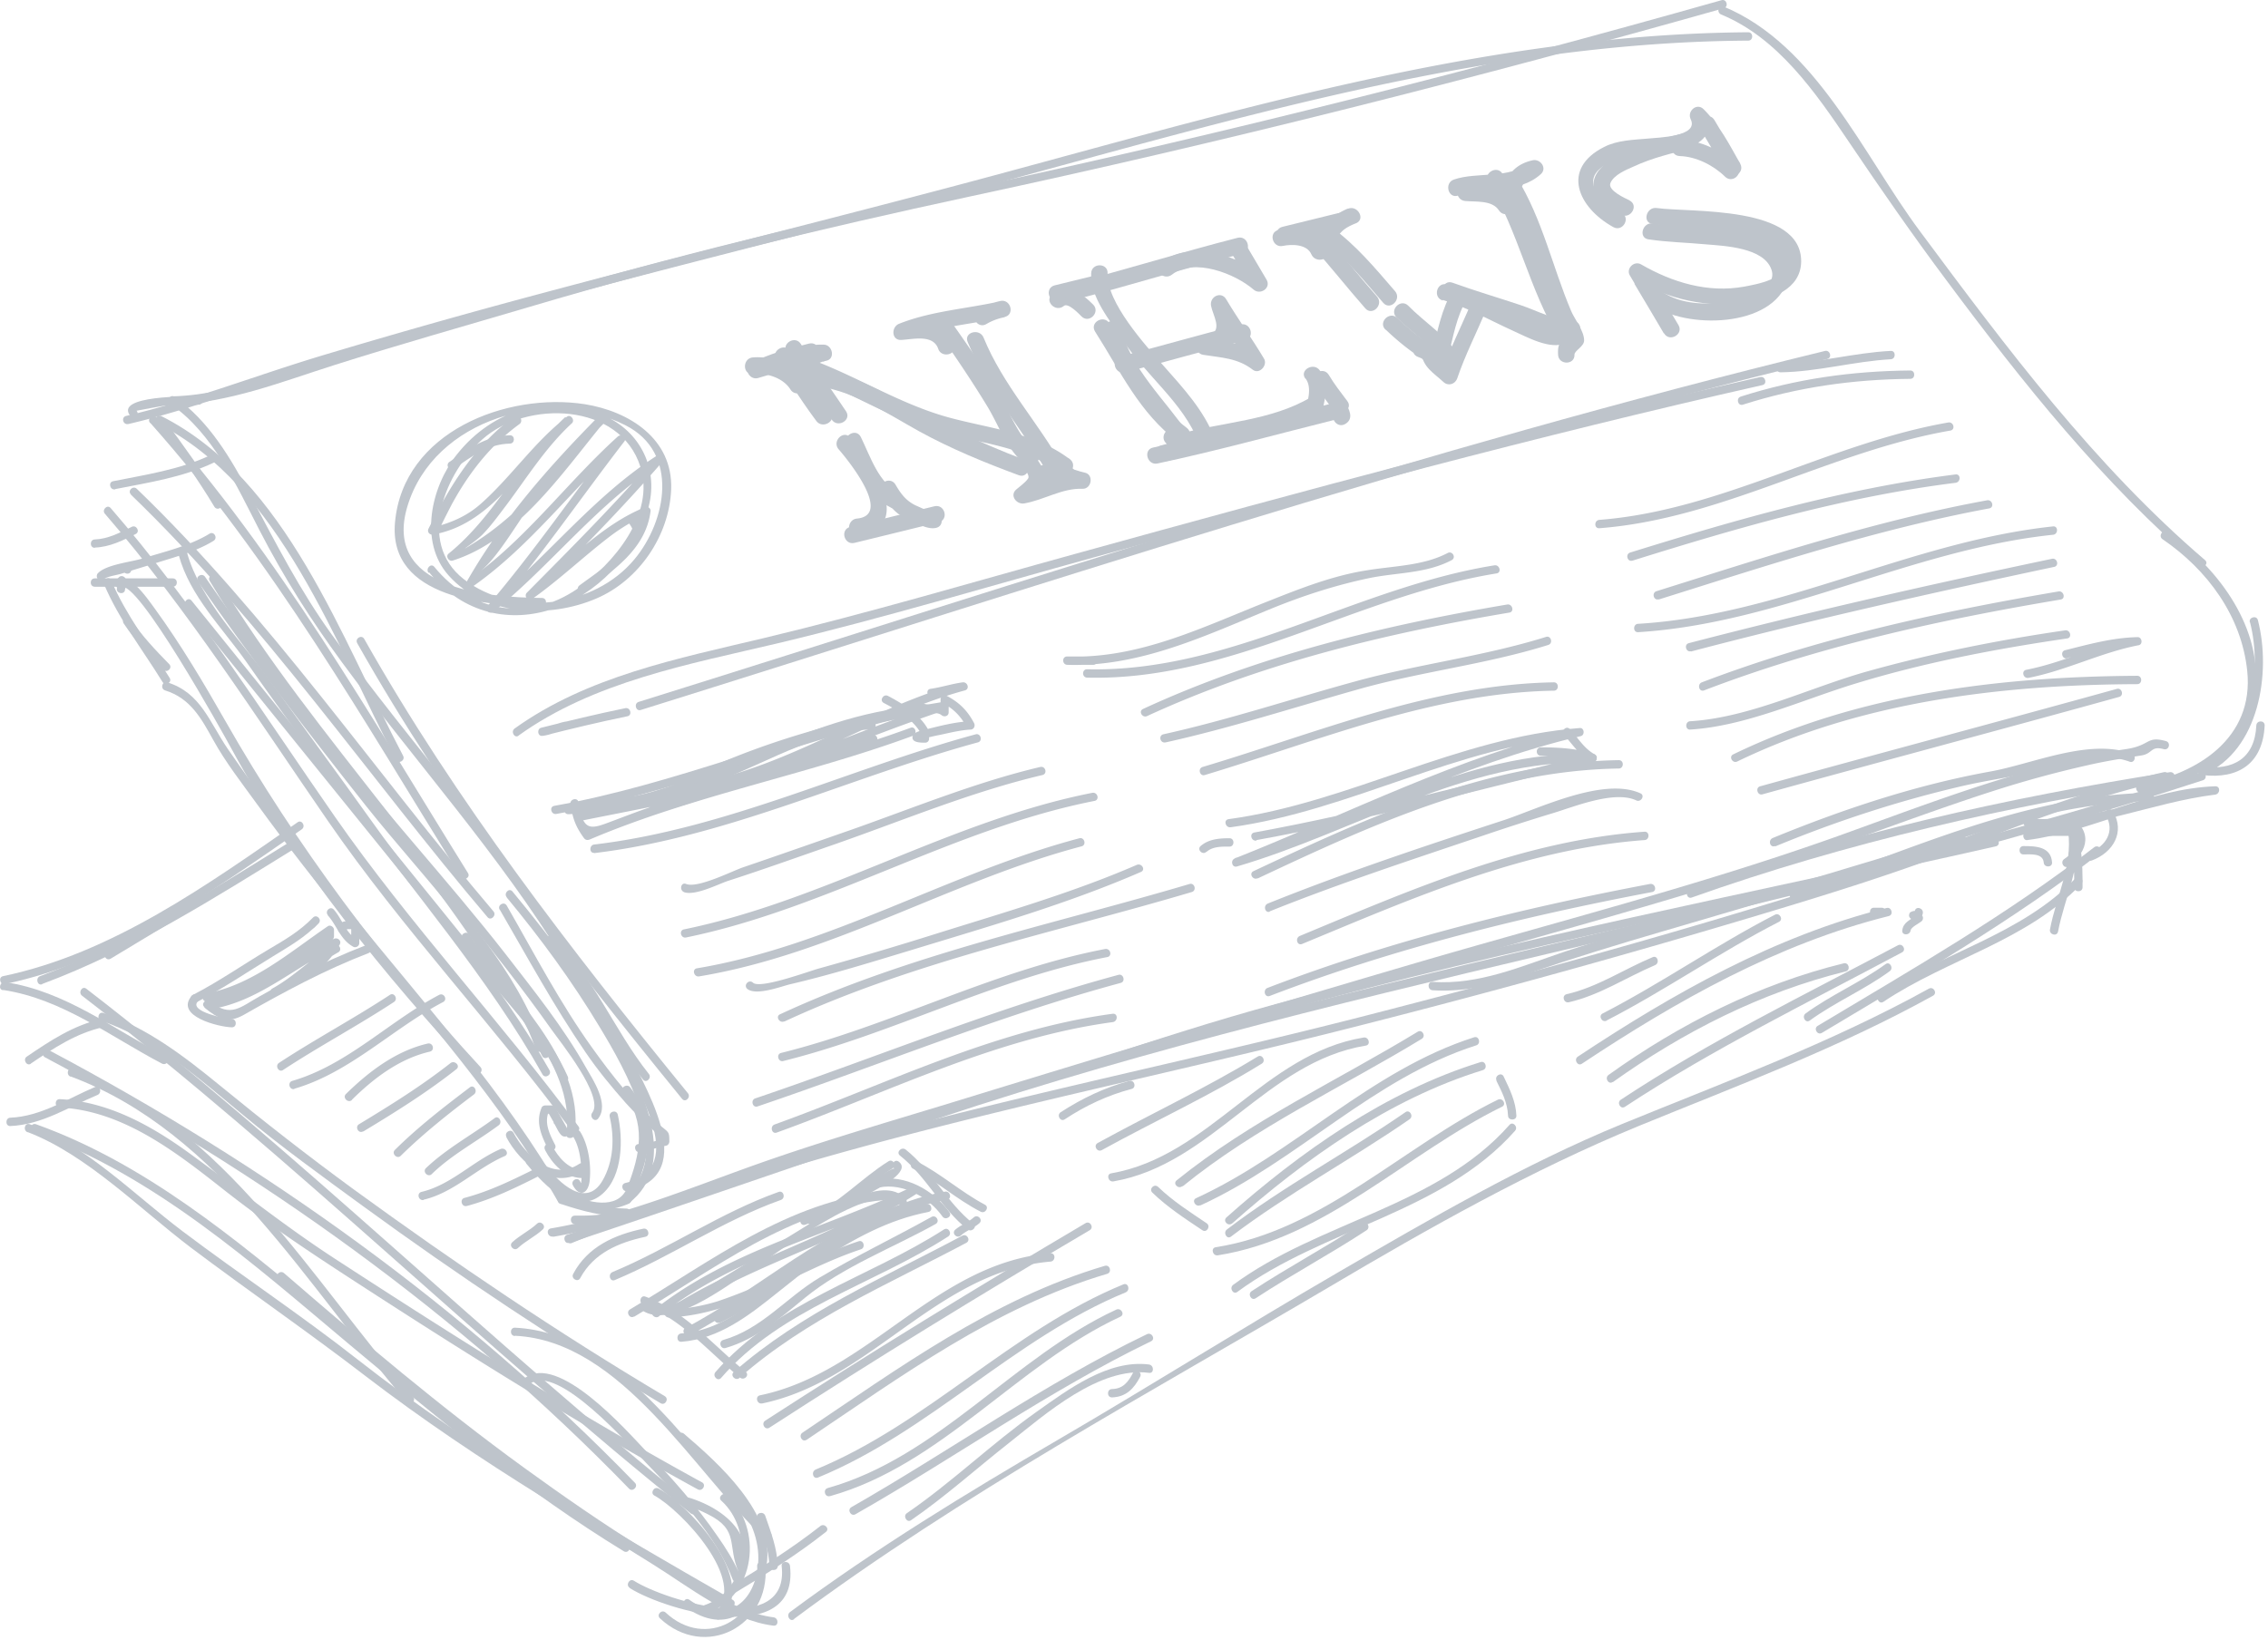 <svg xmlns="http://www.w3.org/2000/svg" width="260" height="188" fill="none">
  <path fill="#bec4cb" d="M96.148 51.52c1.194 1.378 6.152 7.547 2.09 7.936-1.195.12-1.224 2.006 0 1.886 6.87-.658 1.643-8.444-.746-11.169-.807-.928-2.151.42-1.345 1.348M88.979 41.28c1.434 2.395 2.927 4.731 4.6 6.977.717.988 2.36 0 1.643-.958a86 86 0 0 1-4.6-7.007c-.627-1.048-2.27-.09-1.643.958z"/>
  <path fill="#bec4cb" d="M97.97 62.24c3.225-.778 6.451-1.586 9.647-2.365 1.195-.3.687-2.126-.508-1.827-3.225.78-6.451 1.588-9.647 2.366-1.195.3-.687 2.126.507 1.827M97.073 51.072c1.255 2.575 2.36 5.809 5.108 7.156 1.105.54 2.061-1.108.956-1.647-2.42-1.168-3.346-4.222-4.45-6.468-.538-1.108-2.181-.15-1.644.959zM90.204 40.441c1.583 2.636 3.435 5.12 5.137 7.666.687 1.018 2.33.06 1.643-.958-1.703-2.575-3.555-5.03-5.167-7.696-.628-1.048-2.27-.09-1.643.958z"/>
  <path fill="#bec4cb" d="M101.016 56.462c.568.958 1.165 1.886 2.091 2.545.657.479 1.464.778 2.21 1.108.598.27 1.285.539 1.942.419.956-.18.806-1.318.328-1.827-.806-.898-2.15.45-1.344 1.348-.03-.24-.089-.48-.119-.689.149-.18.298-.39.448-.569.179-.12.507-.06.239-.12a5 5 0 0 1-.628-.21c-.418-.149-.836-.359-1.254-.538-1.075-.54-1.643-1.288-2.27-2.366-.627-1.048-2.27-.09-1.643.958zM90.263 42.358c5.257 1.497 10.066 4.701 15.263 6.528 5.227 1.826 11.559 1.946 16.1 5.36.866.658 1.881-.749 1.135-1.498-.269-.27-.478-.359-.867-.419-1.194-.21-1.702 1.647-.507 1.827v-.09c.388-.51.776-.988 1.135-1.497-3.943-2.965-9.11-3.444-13.74-4.702-6.362-1.736-11.798-5.599-18.07-7.396-1.166-.33-1.673 1.498-.508 1.827z"/>
  <path fill="#bec4cb" d="M107.05 37.357c2.15 3.054 4.241 6.109 6.182 9.313 1.344 2.246 2.151 4.79 4.212 6.498.926.778 2.27-.57 1.344-1.348-2.121-1.797-3.076-4.701-4.48-7.037-1.733-2.874-3.674-5.63-5.616-8.384-.687-.988-2.329-.06-1.642.958M119.833 55.204c.837.09 1.673.09 2.539.18-.298-.24-.597-.48-.926-.69-.119-.568-.059.39 0 .54l1.165-1.168c-.388-.12-.806-.15-1.195-.24-1.194-.329-1.672 1.498-.507 1.827.388.12.806.15 1.194.24a.96.96 0 0 0 1.165-1.168c.15.569.06-.39 0-.54-.089-.448-.507-.658-.926-.688-.836-.09-1.672-.09-2.538-.18-1.225-.12-1.195 1.767 0 1.887z"/>
  <path fill="#bec4cb" d="M119.355 56.132c1.225 0 1.225-1.886 0-1.886-1.224 0-1.224 1.886 0 1.886M110.933 39.214c2.299 5.6 6.332 10.001 9.259 15.211.597 1.078 2.24.12 1.643-.958-2.838-5.06-6.87-9.343-9.08-14.762-.449-1.108-2.3-.63-1.822.509"/>
  <path fill="#bec4cb" d="M109.409 39.453c-.956-2.785-3.584-2.545-6.063-2.395.09.629.179 1.257.239 1.856 3.704-1.467 7.736-1.707 11.589-2.575 1.195-.27.687-2.096-.508-1.827-.926.21-1.732.48-2.539.989-1.045.628-.089 2.275.956 1.647a6.5 6.5 0 0 1 2.091-.779c-.179-.599-.329-1.228-.508-1.827-3.853.869-7.885 1.108-11.589 2.576-.926.359-.896 1.916.239 1.856 1.314-.06 3.644-.689 4.241 1.018.389 1.138 2.241.659 1.822-.509zM86.32 42.867c1.554-.12 3.436.42 4.302 1.797.657 1.018 2.3.06 1.643-.959-1.225-1.916-3.704-2.904-5.944-2.725-1.225.09-1.225 2.007 0 1.887"/>
  <path fill="#bec4cb" d="M92.832 43.496c.329-1.138.538-1.887 1.852-2.126 1.105-.18.777-1.827-.239-1.857-2.837-.09-5.406 1.258-8.094 1.976.239.57.478 1.168.746 1.737 1.942-.988 4.033-1.497 6.153-2.006 1.195-.3.687-2.126-.507-1.827-2.27.57-4.51 1.138-6.602 2.216-.985.51-.298 2.006.747 1.737 2.51-.659 4.929-2.006 7.587-1.886-.09-.63-.18-1.258-.24-1.857-1.97.33-2.657 1.677-3.165 3.444-.329 1.167 1.493 1.676 1.822.509zM117.265 53.557c.209.27.866.988.567 1.347-.358.48-.896.839-1.344 1.228-.776.689.06 1.737.926 1.587 2.27-.39 4.331-1.767 6.691-1.677 1.045.03 1.314-1.647.239-1.856-.717-.15-1.374-.45-2.061-.57-1.195-.239-1.703 1.588-.508 1.827.717.15 1.374.45 2.061.57.089-.63.179-1.258.239-1.857-2.569-.09-4.719 1.317-7.199 1.736.299.54.628 1.049.926 1.588.657-.6 1.583-1.198 1.852-2.067.359-1.048-.209-1.976-.806-2.814-.717-.988-2.36-.03-1.643.958z"/>
  <path fill="#bec4cb" d="M92.981 44.214c4.51.33 8.543 3.114 12.396 5.24 3.644 2.007 7.527 3.594 11.41 5.031 1.135.42 1.643-1.407.508-1.826-4.989-1.887-9.678-4.163-14.337-6.738-3.107-1.737-6.362-3.383-9.947-3.623-1.224-.09-1.224 1.826 0 1.886zM121.416 34.542c1.703-.419 3.435-.838 5.138-1.257 1.195-.3.687-2.126-.508-1.827-1.702.42-3.405.839-5.137 1.258-1.195.3-.687 2.126.507 1.826M125.538 38.016c2.927 4.581 5.078 9.343 9.528 12.666.986.719 1.942-.928.956-1.647-4.151-3.054-6.153-7.755-8.841-11.977-.657-1.018-2.3-.09-1.643.958"/>
  <path fill="#bec4cb" d="M121.954 35.081c.478-.419 1.732.899 2.031 1.198.866.868 2.181-.479 1.344-1.347-1.224-1.258-3.106-2.576-4.719-1.198-.926.808.418 2.126 1.344 1.347M133.663 50.802c.239.27.328 0 0 .12-.18.06-.359.09-.568.15.179.598.329 1.227.508 1.826.299-.06.597-.15.896-.21 1.195-.299.687-2.126-.508-1.826-.298.06-.597.15-.896.21-1.195.299-.687 2.126.508 1.826.777-.18 1.464-.449 1.941-1.138.568-.778-.029-1.736-.567-2.335-.807-.899-2.151.449-1.344 1.347z"/>
  <path fill="#bec4cb" d="M132.707 53.138c6.9-1.468 13.68-3.354 20.52-5.06 1.194-.3.687-2.127-.508-1.828-6.84 1.707-13.62 3.594-20.52 5.061-1.195.24-.687 2.096.508 1.827"/>
  <path fill="#bec4cb" d="M150.688 43.945c.627 1.048 1.374 2.036 2.12 2.994.717.959 2.39 0 1.643-.958-.746-.988-1.493-1.946-2.12-2.994-.628-1.048-2.27-.09-1.643.958"/>
  <path fill="#bec4cb" d="M149.672 43.406c.777 1.018.239 2.755-.149 3.893-.418 1.167 1.404 1.647 1.822.509.567-1.587 1.045-3.893-.06-5.36-.717-.959-2.359 0-1.643.958zM152.48 47.03c.119.179.209.358.328.538q.135.405.09-.09c.149-.18.299-.389.448-.569 0 0-.06.03-.089.06-1.046.629-.09 2.246.955 1.647 1.076-.629.418-1.767-.059-2.575-.628-1.048-2.27-.09-1.643.958z"/>
  <path fill="#bec4cb" d="M135.604 51.61c5.197-1.467 10.932-1.617 15.651-4.431 1.046-.629.09-2.276-.955-1.647-4.57 2.725-10.186 2.845-15.204 4.252-1.165.33-.687 2.156.508 1.827M123.059 34.393c6.482-1.647 12.844-3.684 19.325-5.3 1.195-.3.687-2.126-.507-1.827-6.482 1.647-12.844 3.683-19.326 5.3-1.194.3-.686 2.126.508 1.827"/>
  <path fill="#bec4cb" d="M141.01 28.733c.837 1.408 1.673 2.845 2.509 4.252.508-.389.986-.778 1.494-1.138-3.017-2.605-8.573-4.401-12.007-1.706-.956.748.388 2.096 1.344 1.347 2.509-1.976 7.228-.12 9.349 1.707.776.689 2.061-.18 1.493-1.138-.836-1.407-1.673-2.845-2.509-4.252-.627-1.048-2.27-.09-1.643.958zM128.973 42.687c4.6-1.168 9.14-2.515 13.74-3.653 1.195-.3.687-2.126-.508-1.827-4.6 1.138-9.14 2.486-13.74 3.654-1.194.299-.687 2.126.508 1.826"/>
  <path fill="#bec4cb" d="M139.248 40.172c1.075-.42 2.001-1.078 2.121-2.306.119-1.198-.478-2.246-.687-3.383-.568.239-1.165.479-1.733.748 1.374 2.306 2.957 4.492 4.331 6.797.448-.419.867-.868 1.285-1.287-1.882-1.437-3.883-1.527-6.123-1.887-1.195-.18-1.703 1.647-.508 1.827 2.061.33 3.942.36 5.675 1.707.776.599 1.762-.54 1.284-1.288-1.374-2.306-2.957-4.492-4.331-6.797-.567-.958-1.911-.3-1.732.748.209 1.108 1.344 2.755-.12 3.354-1.105.45-.627 2.306.508 1.827zM126.643 37.926c1.106 5.06 5.317 8.804 8.065 12.966.687 1.018 2.33.06 1.643-.958-2.659-4.013-6.81-7.666-7.886-12.487-.268-1.198-2.09-.689-1.822.509z"/>
  <path fill="#bec4cb" d="M125.09 31.338c-.119 2.785 2.211 5.45 3.614 7.636 2.629 4.073 6.96 7.187 8.722 11.798.538-.3 1.046-.629 1.583-.928-.239-.33-.388-.39-.776-.54-1.106-.478-2.091 1.169-.956 1.648.119.09.269.18.388.24.568.748 1.912-.06 1.583-.929-1.254-3.264-3.644-5.81-5.914-8.384-2.001-2.276-6.511-7.217-6.362-10.54.06-1.228-1.852-1.228-1.882 0M147.522 27.835c2.12-.51 4.211-1.048 6.332-1.557 1.195-.3.687-2.126-.508-1.827-2.12.51-4.211 1.048-6.332 1.557-1.195.3-.687 2.126.508 1.827"/>
  <path fill="#bec4cb" d="M147.074 28.194c1.015-.21 2.748-.21 3.255.958.478 1.108 2.3.63 1.822-.509-.926-2.216-3.405-2.754-5.585-2.275-1.195.27-.687 2.096.508 1.826"/>
  <path fill="#bec4cb" d="M154.511 23.912c-1.105.48-2.18 1.168-2.808 2.246-.657 1.168-.119 2.395.807 3.234.896.809 2.24-.51 1.344-1.348-.598-.538-.657-.868-.09-1.437.448-.479 1.105-.778 1.703-1.018 1.105-.479.149-2.126-.956-1.647zM158.872 37.806a29 29 0 0 0 4.659 3.654c.896.568 1.972-.809 1.135-1.498-.388-.33-.776-.509-1.224-.718-1.105-.51-2.061 1.138-.956 1.647.269.12.597.21.836.419.389-.51.777-.988 1.135-1.498-1.553-.958-2.957-2.095-4.271-3.353-.896-.839-2.24.509-1.344 1.347z"/>
  <path fill="#bec4cb" d="M150.449 28.254c2.091 2.306 4.002 4.761 6.063 7.097.807.928 2.151-.42 1.344-1.348-2.061-2.335-3.972-4.79-6.063-7.096-.836-.899-2.151.449-1.344 1.347M160.096 36.399c1.763 1.797 4.063 3.114 5.466 5.24.687 1.018 2.33.06 1.643-.958-1.523-2.276-3.883-3.713-5.764-5.63-.867-.868-2.211.48-1.345 1.348"/>
  <path fill="#bec4cb" d="M151.584 27.625c2.718 1.947 4.809 4.582 6.989 7.097.807.928 2.151-.42 1.344-1.347-2.3-2.666-4.51-5.33-7.377-7.397-.986-.718-1.942.929-.956 1.647M162.934 40.441c.179 1.647 1.434 2.336 2.539 3.354.537.51 1.344.27 1.583-.42.896-2.634 2.15-5.09 3.226-7.635.478-1.108-1.165-2.096-1.643-.958-1.135 2.695-2.479 5.3-3.405 8.085.538-.15 1.045-.27 1.583-.42-.508-.479-1.912-1.257-2.001-2.006-.12-1.197-2.031-1.227-1.882 0"/>
  <path fill="#bec4cb" d="M165.772 41.789c.657-2.276.955-4.642 2.001-6.797.537-1.108-1.105-2.067-1.643-.959-1.135 2.306-1.493 4.791-2.18 7.247-.329 1.168 1.493 1.677 1.822.509"/>
  <path fill="#bec4cb" d="M165.413 34.393c2.808.868 5.347 2.305 7.975 3.503 1.613.719 4.421 2.306 6.123 1.407.478-.24.568-.868.329-1.287-.12-.24-.269-.39-.418-.57-.807-.927-2.151.42-1.345 1.348.03.06.09.12.12.21.119-.42.239-.868.328-1.288-.448.24-2.419-.718-2.897-.868-1.195-.42-2.359-1.018-3.524-1.587-2.031-.988-4.062-1.976-6.213-2.635-1.165-.36-1.673 1.467-.508 1.827z"/>
  <path fill="#bec4cb" d="M166.011 34.243c2.598.928 5.227 1.737 7.825 2.575 2.001.659 4.271 1.857 6.422 1.857 1.225 0 1.225-1.887 0-1.887-1.912 0-4.122-1.198-5.914-1.796-2.599-.869-5.257-1.647-7.826-2.576-1.165-.419-1.642 1.408-.507 1.827"/>
  <path fill="#bec4cb" d="M170.61 20.888c3.495 5.66 4.69 12.397 8.184 18.026.657 1.048 2.3.09 1.643-.958-3.495-5.63-4.689-12.367-8.184-18.026-.627-1.048-2.27-.09-1.643.958"/>
  <path fill="#bec4cb" d="M173.478 23.164c-1.285-1.977-3.465-1.797-5.526-2.007-1.225-.12-1.195 1.767 0 1.887 1.254.12 3.106-.12 3.883 1.078.657 1.018 2.3.06 1.643-.958"/>
  <path fill="#bec4cb" d="M167.175 22.445c3.047-1.078 6.9-.15 9.469-2.485.746-.69-.06-1.767-.926-1.588-3.375.72-4.092 3.983-2.599 6.768.568 1.078 2.211.12 1.643-.958-.956-1.737-.687-3.504 1.464-3.983-.299-.539-.628-1.048-.926-1.587-2.181 1.976-6.004 1.048-8.632 1.976-1.135.39-.657 2.246.507 1.827z"/>
  <path fill="#bec4cb" d="M172.253 21.307c2.658 4.342 3.853 9.193 5.645 13.894-.03-.12 1.553 3.623 1.524 3.653-.807.39-.837 1.018-.807 1.797.03 1.228 1.942 1.228 1.882 0 0-.45 1.105-.928 1.105-1.617 0-1.108-1.105-2.455-1.493-3.384-2.151-5.09-3.286-10.51-6.213-15.271-.627-1.048-2.27-.09-1.643.958zM189.009 27.446c2.181.329 4.361.359 6.542.569 2.15.18 6.66.359 7.527 2.904.866 2.515-4.182 3.534-5.705 3.743-2.39.33-5.108.09-7.109-1.407-.986-.749-1.912.928-.956 1.647 3.823 2.844 13.979 2.755 15.622-2.785 2.001-6.708-12.247-5.989-15.443-6.498-1.194-.18-1.702 1.647-.507 1.827zM194.894 14.75c.985 1.646 1.971 3.293 2.957 4.97.627 1.048 2.24.12 1.642-.958-1.254-2.216-2.359-4.402-4.181-6.229-.777-.808-1.942.21-1.494 1.138.986 2.007-3.763 2.096-4.898 2.216-1.673.15-3.495.18-5.018.958-4.988 2.516-3.017 6.947 1.045 9.193 1.076.6 2.031-1.048.956-1.647-1.344-.748-3.076-1.706-3.256-3.443-.149-1.617 2.151-2.516 3.346-2.815 1.702-.39 3.524-.36 5.257-.629 2.688-.42 5.824-1.587 4.211-4.82-.508.388-.986.778-1.493 1.137 1.702 1.707 2.718 3.773 3.883 5.87.537-.33 1.105-.63 1.642-.96-.985-1.646-1.971-3.293-2.957-4.97-.627-1.048-2.27-.09-1.642.958z"/>
  <path fill="#bec4cb" d="M186.829 22.984c-.478-.24-2.569-1.138-2.21-2.006.418-.959 1.792-1.498 2.658-1.887 2.121-.988 4.48-1.557 6.75-2.096 1.195-.27.687-2.126-.507-1.827-2.987.72-6.153 1.498-8.812 3.145-1.045.658-2.09 1.647-2.031 2.964.06 1.677 1.882 2.695 3.166 3.354 1.105.539 2.061-1.108.956-1.647zM187.367 32.536c1.135 1.887 2.24 3.773 3.375 5.69.537-.33 1.105-.63 1.643-.959-1.315-2.216-2.629-4.402-3.913-6.617-.418.449-.866.868-1.285 1.287 4.152 2.426 8.483 3.414 13.262 2.755 2.658-.36 5.974-1.527 6.034-4.671.089-6.528-12.665-5.63-16.548-6.169-1.194-.18-1.702 1.647-.507 1.827 4.062.569 8.184.36 12.126 1.617 1.255.39 2.45 1.138 2.927 2.395.897 2.276-3.315 2.935-4.54 3.174-4.151.75-8.214-.479-11.798-2.545-.806-.479-1.792.48-1.284 1.288 1.314 2.216 2.628 4.402 3.913 6.617.627 1.049 2.27.09 1.642-.958-1.135-1.886-2.24-3.773-3.375-5.69-.627-1.047-2.27-.089-1.642.96z"/>
  <path fill="#bec4cb" d="M192.564 17.893c1.882.06 3.853 1.049 5.197 2.366.687.689 1.792 0 1.583-.928-.239-1.138-.806-2.156-1.404-3.144-.627-1.048-2.27-.09-1.643.958.508.868.986 1.707 1.225 2.695.538-.3 1.045-.629 1.583-.928-1.702-1.647-4.152-2.815-6.541-2.905-1.225-.06-1.225 1.856 0 1.886M19.564 46.34c4.839 3.354 7.527 9.283 10.155 14.403 2.778 5.39 5.914 10.331 9.499 15.212 8.452 11.499 18.07 22.069 25.508 34.286.328.509 1.135.03.806-.479-8.005-13.145-18.489-24.524-27.48-36.98C34.38 67.69 31.632 62.3 28.705 56.79c-2.21-4.192-4.75-8.534-8.692-11.29-.508-.358-.986.48-.478.81zM70.67 119.943c1.822 4.132 8.661 13.954 1.015 15.691-.597.15-.358 1.048.239.928 8.692-1.976 1.613-12.397-.448-17.098-.239-.569-1.075-.09-.806.479M18.937 79.16c2.897.898 4.151 3.233 5.496 5.659 1.433 2.605 3.315 5 5.047 7.396 3.465 4.79 7.139 9.432 10.843 14.044 8.214 10.241 17.144 20.062 23.656 31.531.299.539 1.105.06.806-.479-6.84-12.038-16.278-22.339-24.91-33.089-4.78-5.959-9.409-12.037-13.74-18.325-2.12-3.085-3.106-6.468-6.96-7.666-.597-.18-.836.749-.238.928"/>
  <path fill="#bec4cb" d="M17.234 48.496c14.068 15.78 24.493 34.197 35.604 52.073.328.509 1.135.03.806-.479-11.17-17.936-21.625-36.442-35.753-52.252-.418-.45-1.075.21-.687.658zM71.416 125.153c2.718 3.594 2.001 7.157.478 11.02-1.045 2.665-4.72 1.677-6.571.659-1.732-.959-3.076-2.576-4.301-4.073-.388-.479-1.045.21-.657.689 3.046 3.713 6.87 6.677 11.738 4.551.508-.239.807-1.736.986-2.215.537-1.348.956-2.695 1.165-4.133.418-2.605-.448-4.94-2.002-6.977-.358-.479-1.194 0-.806.479zM14.188 71.494c1.314 1.946 2.867 3.653 4.54 5.3.448.419 1.105-.24.657-.66-1.583-1.616-3.107-3.233-4.39-5.12-.33-.509-1.166 0-.807.48M10.872 67.271h8.93c.628 0 .628-.958 0-.958h-8.93c-.627 0-.627.958 0 .958M15.681 47.089s3.106-.599 3.405-.599q1.838-.09 3.674-.09c.627 0 .627-.958 0-.958-.956 0-9.887-.15-7.766 2.306.388.449 1.075-.21.657-.659z"/>
  <path fill="#bec4cb" d="M19.803 46.4c6.422-.21 12.425-2.605 18.459-4.521 7.437-2.366 14.994-4.492 22.491-6.708 16.637-4.94 33.453-8.983 50.418-12.636 29.063-6.229 57.826-13.505 86.441-21.59.597-.18.328-1.078-.239-.928-28.047 7.935-56.243 15.092-84.708 21.23-16.368 3.534-32.587 7.366-48.686 12.008-7.736 2.216-15.353 4.91-23.148 6.887-7.02 1.797-13.62 5.06-20.968 5.3-.598 0-.628.958 0 .958zM65.263 142.521c26.942-8.983 53.854-18.835 81.213-26.471 27.151-7.546 54.869-12.786 82.319-19.014.597-.12.358-1.048-.239-.928-27.48 6.228-55.138 11.528-82.319 19.014-13.68 3.743-26.911 8.594-40.382 13.026-13.59 4.491-27.24 8.863-40.83 13.415-.568.179-.33 1.108.238.928z"/>
  <path fill="#bec4cb" d="M197.313 1.664c6.481 2.665 10.812 8.923 14.606 14.553 3.674 5.45 7.347 10.75 11.29 16.02 8.722 11.708 17.802 23.117 28.913 32.639.448.39 1.135-.27.657-.659-12.724-10.9-22.73-24.315-32.676-37.7-6.512-8.743-11.888-21.38-22.551-25.782-.568-.24-.807.69-.239.929M257.947 71.374c1.433 5.63.179 14.014-5.735 16.589-.478.21-.15.838.239.898 4.181.51 6.959-1.347 7.168-5.69 0-.628-.926-.598-.956 0-.179 3.804-2.658 5.181-6.212 4.732.089.3.149.599.239.868 6.302-2.755 7.706-11.648 6.153-17.667-.15-.599-1.076-.33-.926.24zM232.379 94.82c7.467.45 14.247-2.815 21.565-3.713.597-.09.627-.988 0-.958-7.527.27-14.158 4.252-21.565 5.21.089.3.149.599.239.898 1.224-.539 2.479-.958 3.733-1.497.568-.24.09-1.048-.478-.808-1.224.509-2.479.958-3.703 1.497-.418.18-.209.958.239.868 7.407-.958 14.038-4.94 21.565-5.21v-.958c-7.288.928-14.128 4.192-21.565 3.713-.598-.03-.598.898 0 .958z"/>
  <path fill="#bec4cb" d="M14.725 48.616c7.169-1.677 14.009-4.342 21.028-6.498 7.407-2.276 14.845-4.372 22.312-6.408 15.591-4.252 31.302-8.145 46.954-12.247 31.272-8.145 62.784-18.625 95.4-18.805.598 0 .598-.958 0-.958-31.511.21-61.977 9.971-92.175 17.936-15.65 4.133-31.362 8.026-46.983 12.218a846 846 0 0 0-24.074 6.827c-7.617 2.276-14.994 5.18-22.73 7.007-.598.15-.359 1.048.238.928zM11.738 65.595h-.03c.06.269.15.538.21.808.298-.3 1.553-.48 2-.629 1.255-.39 2.54-.778 3.794-1.168 2.24-.718 4.75-1.347 6.78-2.605.508-.33.03-1.138-.477-.808-2.24 1.377-5.078 2.036-7.587 2.814-1.285.42-4.212.69-5.197 1.707-.24.24-.15.719.209.809h.03c.597.12.866-.779.239-.928z"/>
  <path fill="#bec4cb" d="M11.947 67.032c1.703 4.012 4.421 7.486 6.691 11.169.329.509 1.135.03.806-.48-2.27-3.712-4.988-7.156-6.69-11.168-.239-.57-1.045-.09-.807.479M62.575 108.115c4.869 4.402 7.109 10.6 11.141 15.661.388.479 1.046-.21.657-.659-4.032-5.06-6.272-11.229-11.14-15.661-.449-.419-1.136.27-.658.659M64.278 138.029c2.479.839 4.928 1.468 7.556 1.498.628 0 .598-.929 0-.959-2.538-.03-4.898-.658-7.318-1.467-.597-.18-.836.719-.239.928"/>
  <path fill="#bec4cb" d="M65.89 140.305c1.852 0 3.734 0 5.436-.808.538-.24.06-1.078-.477-.809-1.524.719-3.316.689-4.959.689-.597 0-.597.958 0 .958zM14.994 56.701c15.263 14.703 27.21 32.34 40.89 48.45.389.479 1.076-.21.687-.659-13.68-16.11-25.627-33.747-40.89-48.45-.448-.419-1.105.24-.657.66zM13.232 56.072c3.823-.748 7.736-1.347 11.26-3.024.538-.27.06-1.078-.478-.809-3.464 1.617-7.317 2.186-11.051 2.935-.597.12-.358 1.048.239.928zM10.872 62.78c1.703-.06 3.196-.809 4.69-1.557.537-.27.06-1.108-.478-.809-1.344.659-2.688 1.378-4.212 1.437-.597 0-.627.959 0 .959z"/>
  <path fill="#bec4cb" d="M12.037 58.917c9.498 10.99 17.294 23.237 25.538 35.184 8.542 12.397 18.966 23.387 27.927 35.514.359.479 1.195 0 .807-.479-8.961-12.127-19.325-23.147-27.928-35.514-8.333-11.978-16.129-24.314-25.687-35.364-.388-.479-1.075.21-.657.659M57.288 104.282c3.196 5.51 6.213 11.08 9.827 16.35 1.404 2.066 2.987 3.982 4.63 5.839.956 1.078 2.03 2.066 3.076 3.054 1.673 1.527-.09 1.318-1.672 1.647-.598.12-.359 1.048.239.928 1.015-.209 1.97-.539 2.986-.748.21-.03.359-.27.359-.449 0-1.258-.06-1.018-1.225-2.007-2.927-2.485-5.346-5.599-7.587-8.713-3.703-5.151-6.66-10.84-9.826-16.35-.299-.539-1.135-.06-.807.479z"/>
  <path fill="#bec4cb" d="M69.893 128.028c.567 2.426.448 5.12-.807 7.306-1.881 3.294-5.018.27-6.511-1.706-.358-.48-1.195 0-.806.479 1.672 2.216 4.57 5.18 7.317 2.755 2.33-2.067 2.36-6.319 1.733-9.074-.15-.598-1.046-.359-.926.24"/>
  <path fill="#bec4cb" d="M62.485 131.861c.837 1.587 2.24 3.114 4.122 3.204.598.03.598-.928 0-.958-1.523-.09-2.658-1.497-3.315-2.755-.299-.539-1.105-.06-.807.479zM17.891 48.407c2.36 3.144 4.66 6.318 6.69 9.701.33.51 1.136.03.807-.479-2.03-3.353-4.33-6.527-6.69-9.702-.359-.479-1.195 0-.807.48M14.606 65.774c.597 0 .597-.958 0-.958-.598 0-.627.958 0 .958"/>
  <path fill="#bec4cb" d="M18.07 48.556C32.2 55.683 38.472 73.95 45.4 87.124c.27.54 1.106.06.807-.479-7.02-13.325-13.351-31.68-27.688-38.927-.538-.27-1.016.539-.478.808zM40.95 73.74c10.544 18.714 23.716 35.663 37.246 52.252.389.479 1.046-.21.657-.659-13.47-16.529-26.583-33.448-37.096-52.073-.3-.539-1.106-.06-.807.48M58.095 102.905c3.883 4.671 7.497 9.612 10.633 14.822 2.927 4.851 8.781 14.882 2.748 19.524-.478.359.209 1.048.657.659 5.466-4.223 1.792-12.278-.657-17.158-3.345-6.678-7.975-12.787-12.724-18.536-.388-.479-1.046.21-.657.659zM14.307 67.66c.15-.568.388-.928.06-1.377-.18-.24-.508-.33-.747-.09-.209.21-.269.27-.388.51-.21.389.239.928.657.658 1.732-1.198 11.619 16.59 12.724 18.625 7.198 13.266 17.593 25.962 27.808 37.041.418.45 1.075-.239.657-.688-11.081-12.008-21.147-25.453-29.242-39.676-2.509-4.402-5.107-8.774-8.064-12.846-.836-1.138-3.644-5.3-4.361-2.396-.15.599.777.838.926.24zM58.035 130.364c1.643 3.084 5.346 6.228 8.841 3.892.508-.329.03-1.167-.478-.808-3.046 2.006-6.123-.958-7.527-3.563-.299-.539-1.105-.06-.806.479zM49.194 65.624c7.975 9.762 21.744 3.714 25.06-7.156 1.374-4.522-.777-9.043-5.138-10.87-6.153-2.605-12.604-.689-16.726 4.492-2.957 3.683-4.42 10.03-.956 13.894 4.152 4.641 11.5 4.97 16.936 2.635 4.898-2.096 8.363-7.217 8.572-12.517.209-5.809-4.839-8.953-9.917-9.762-8.9-1.377-20.818 3.144-21.744 13.565-.777 8.744 10.633 9.582 16.846 9.612.627 0 .627-.958 0-.958-6.541-.06-18.28-1.108-15.412-10.54 3.046-10.032 16.188-13.745 25-9.253 6.183 3.144 4.69 10.96 1.015 15.361-4.6 5.54-13.829 6.708-19.564 2.276-5.495-4.282-2.03-12.307 2.121-16.02 5.078-4.552 15.8-4.252 18.13 3.144 1.733 5.39-3.136 11.2-7.228 13.984-5.645 3.863-12.127 2.695-16.398-2.515-.388-.48-1.045.21-.657.688z"/>
  <path fill="#bec4cb" d="M58.96 47.748c-4.54 3.294-7.347 7.905-9.826 12.846-.209.39.12.778.538.688 7.138-1.257 10.394-8.593 15.71-12.726-.178-.24-.388-.509-.567-.748-5.107 4.7-7.945 11.259-13.381 15.66-.388.3 0 .929.448.809 7.407-2.336 12.575-10.061 17.294-15.78.388-.48-.239-1.109-.657-.66-5.645 5.72-10.932 11.739-14.935 18.716-.238.389.24.928.658.659 6.57-4.612 11.29-11.11 17.204-16.47-.239-.18-.508-.39-.747-.569-4.928 6.438-9.528 13.116-14.785 19.284-.388.48.21 1.048.687.659 6.69-5.42 11.918-12.427 19.236-17.068-.18-.24-.389-.51-.568-.749-4.719 5.45-9.797 10.54-14.874 15.661-.359.36.12 1.078.567.749 3.136-2.216 5.884-4.851 8.93-7.187a22 22 0 0 1 2.241-1.497c.956 1.317.627 2.395-.956 3.264-1.374 1.497-3.136 2.635-4.749 3.833-.478.359 0 1.197.478.808 3.315-2.455 7.139-4.94 7.676-9.343.03-.299-.328-.568-.597-.449-5.227 2.096-8.99 6.558-13.5 9.732.178.24.388.51.567.749 5.077-5.09 10.155-10.211 14.874-15.661.329-.39-.09-1.048-.567-.749-7.378 4.702-12.664 11.738-19.415 17.218.24.21.448.45.687.66 5.317-6.23 9.946-12.997 14.935-19.465.358-.449-.359-.928-.747-.569-5.466 4.941-9.887 10.93-15.77 15.452 2.21-1.707 4.688-6.408 6.75-8.894 2.33-2.844 4.898-5.51 7.467-8.115l-.657-.658c-4.272 5.18-8.483 10.78-14.248 14.403-2.509 1.557.09-.06.986-.988.986-1.019 1.822-2.186 2.688-3.324 2.42-3.234 4.51-6.618 7.527-9.403.388-.359-.15-1.078-.568-.748-3.733 2.874-6.332 6.827-9.826 9.941-1.374 1.228-2.838 1.947-4.57 2.486-.03 0 1.224-2.456 1.284-2.546 1.942-3.533 4.42-6.677 7.676-9.043.478-.36 0-1.168-.478-.808z"/>
  <path fill="#bec4cb" d="M58.453 49.904c-2.808.09-4.69 1.527-6.93 3.054-.507.33 0 1.168.478.809 2.061-1.408 3.854-2.845 6.452-2.905.597 0 .627-.958 0-.958M73.447 81.405C118.58 67.301 163.501 52.359 209.47 41.16c.598-.15.329-1.048-.238-.928C163.263 51.43 118.34 66.373 73.208 80.477c-.567.18-.328 1.108.24.928M65.144 82.693c-1.076.09-1.912.658-2.987.748.03.3.09.629.12.928 3.195-.808 6.421-1.587 9.647-2.245.597-.12.358-1.048-.239-.929-3.226.66-6.452 1.438-9.648 2.246-.507.12-.418.988.12.928 1.075-.09 1.911-.658 2.987-.748.597-.03.597-.988 0-.958z"/>
  <path fill="#bec4cb" d="M216.757 40.232c-4.241.21-8.393 1.407-12.634 1.497-.597 0-.627.958 0 .958 4.241-.06 8.393-1.258 12.634-1.497.598-.03.598-.988 0-.958M59.439 84.34c8.632-6.199 19.534-8.175 29.66-10.57 12.186-2.905 24.193-6.529 36.26-9.852 25.448-7.037 50.926-13.954 76.673-19.764.598-.12.359-1.048-.239-.928-26.344 5.96-52.39 13.056-78.405 20.242-11.948 3.294-23.835 6.828-35.873 9.702-9.796 2.336-20.19 4.372-28.524 10.361-.478.36 0 1.168.478.808zM218.998 42.478c-6.691.06-13.083.958-19.445 2.994-.567.18-.329 1.108.239.928 6.272-2.006 12.605-2.904 19.206-2.964.597 0 .597-.958 0-.958M68.848 92.604c5.017-.15 9.647-1.527 14.307-3.384 5.197-2.066 11.08-5.57 16.786-5.57.597 0 .597-.957 0-.957h-1.374c-.627 0-.627.958 0 .958h1.374c.597 0 .597-.958 0-.958-4.42 0-9.02 2.245-13.023 3.922-5.884 2.456-11.589 4.821-18.07 5.03-.598 0-.628.96 0 .96"/>
  <path fill="#bec4cb" d="M65.144 93.353c13.53-.39 24.82-9.313 38.023-11.2.597-.09.358-.988-.239-.928-13.143 1.857-24.343 10.78-37.784 11.17-.598 0-.598.958 0 .958"/>
  <path fill="#bec4cb" d="M101.315 80.597c1.613.838 3.405 1.916 4.301 3.563.299.539 1.105.06.806-.48-.955-1.766-2.897-2.994-4.629-3.892-.538-.27-1.016.539-.478.809"/>
  <path fill="#bec4cb" d="M65.413 92.245c.239 1.587.567 2.515 1.523 3.833.18.24.388.27.657.18 11.977-5.091 24.85-7.397 37.037-11.888.568-.21.329-1.138-.239-.929-6.6 2.426-13.41 4.222-20.161 6.139a245 245 0 0 0-9.409 2.874c-1.553.51-3.076 1.108-4.6 1.677-2.449.928-3.375 1.348-3.912-2.156-.09-.599-1.016-.36-.926.24z"/>
  <path fill="#bec4cb" d="M63.77 93.323c13.71-2.456 26.583-8.025 40.143-11.17.598-.15.359-1.047-.239-.928-13.56 3.144-26.433 8.714-40.143 11.17-.597.12-.359 1.018.239.928"/>
  <path fill="#bec4cb" d="M66.757 94.071c11.35-2.275 22.909-4.252 33.572-8.983.568-.24.09-1.078-.478-.808-10.543 4.7-22.073 6.647-33.333 8.893-.598.12-.359 1.048.239.928zM105.048 81.345c.418.18.837.36 1.315.39.507.06 1.164-.09 1.583.269.298.24.806.12.806-.33v-1.497c-.239.15-.478.27-.717.42 1.285.658 2.121 1.527 2.808 2.814.149-.24.269-.479.418-.718-1.702.06-3.524.539-5.197.958-.418.12-1.284.24-1.434.748-.209.779.986.749 1.434.749.597 0 .597-.958 0-.958-.239 0-.478 0-.717-.03 1.165.21-.299.838.179.659.12-.03.239-.09.359-.12a22 22 0 0 1 1.911-.45c1.105-.239 2.3-.538 3.465-.598.358 0 .568-.39.418-.719-.747-1.437-1.702-2.395-3.136-3.144-.329-.15-.717.03-.717.42v1.496c.269-.12.538-.21.807-.329-.896-.749-2.031-.36-3.077-.808-.567-.24-1.045.569-.478.808zM125.329 75.266h-2.987c-.627 0-.597.929 0 .959 8.334.27 15.861-3.354 23.388-6.438 3.673-1.498 7.377-2.695 11.23-3.504 3.196-.659 6.512-.509 9.469-2.066.537-.3.059-1.108-.478-.809-2.808 1.468-6.153 1.468-9.23 1.977-3.883.599-7.616 2.066-11.23 3.503-7.527 2.965-14.875 6.678-23.149 6.378v.959h2.987c.627 0 .627-.959 0-.959"/>
  <path fill="#bec4cb" d="M124.612 77.692c16.518.42 30.944-9.373 46.954-11.948.597-.09.358-1.018-.239-.928-15.92 2.545-30.257 12.307-46.715 11.918-.597 0-.597.928 0 .958M131.512 82.094c13.142-6.049 27.3-9.463 41.518-11.858.597-.09.358-1.018-.239-.928-14.307 2.425-28.525 5.869-41.757 11.977-.567.27-.06 1.078.478.809M133.633 85.118c7.407-1.647 14.635-3.983 21.953-6.049 7.229-2.066 14.726-2.874 21.894-5.12.597-.18.329-1.108-.239-.928-7.168 2.245-14.665 3.114-21.924 5.12-7.317 2.006-14.516 4.402-21.953 6.049-.597.15-.358 1.048.239.928zM138.113 88.861c13.142-3.953 26.105-9.432 40.024-9.672.597 0 .597-.958 0-.958-14.008.24-27.031 5.75-40.263 9.702-.597.18-.329 1.108.239.928M144.176 100.719c13.173-6.198 26.584-12.367 41.398-12.606.598 0 .628-.959 0-.959-14.964.24-28.554 6.468-41.875 12.727-.568.269-.06 1.078.477.808zM145.55 104.492c8.065-3.234 16.219-5.9 24.463-8.684a249 249 0 0 1 8.005-2.575c2.479-.749 7.049-2.635 9.558-1.467.537.27 1.045-.57.478-.809-4.212-1.916-11.649 1.737-15.592 3.055-9.14 2.994-18.19 5.988-27.121 9.582-.567.239-.328 1.137.239.928zM149.254 108.235c12.664-5.24 25.418-10.9 39.278-11.918.597-.03.597-.988 0-.958-13.919.988-26.763 6.648-39.517 11.948-.567.239-.328 1.138.239.928M145.55 114.194c14.128-5.42 29.003-9.103 43.848-11.918.597-.12.358-1.018-.239-.928-14.845 2.815-29.72 6.498-43.848 11.918-.567.209-.328 1.137.239.928M68.1 97.814c15.264-1.826 29.272-8.683 43.997-12.696.598-.15.329-1.078-.239-.928-14.635 3.982-28.584 10.84-43.728 12.636-.597.06-.597 1.018 0 .958zM78.376 102.276c1.254.479 3.882-.868 5.017-1.258 4.182-1.347 8.334-2.844 12.486-4.282 7.766-2.725 15.591-5.988 23.626-7.875.597-.15.358-1.048-.239-.928-7.378 1.737-14.576 4.701-21.715 7.216-4.122 1.438-8.214 2.875-12.335 4.282-1.255.42-5.227 2.456-6.572 1.917-.567-.24-.806.689-.239.928zM78.644 107.486c16.22-3.323 30.556-12.456 46.835-15.66.597-.12.358-1.019-.239-.929-16.279 3.204-30.616 12.337-46.834 15.661-.598.12-.359 1.048.238.928M80.138 111.948c15.382-2.545 28.883-10.96 43.847-14.912.598-.15.329-1.078-.239-.928-14.964 3.952-28.495 12.337-43.847 14.912-.597.09-.359 1.018.239.928M85.604 113.325c.956.929 3.972-.239 4.988-.479 4.749-1.108 9.438-2.575 14.098-3.982 8.722-2.665 17.712-5.24 26.105-8.894.568-.24.09-1.048-.478-.808-7.377 3.204-15.292 5.48-22.939 7.875a413 413 0 0 1-13.53 4.013c-.926.239-6.72 2.395-7.527 1.617-.448-.42-1.105.239-.687.688zM89.905 117.128c14.875-6.917 31.063-10.211 46.715-14.852.597-.18.328-1.078-.239-.928-15.741 4.671-31.99 7.995-46.954 14.942-.568.239-.06 1.078.478.808zM89.785 121.65c12.665-3.144 24.314-9.462 37.157-11.918.597-.12.358-1.018-.239-.928-12.843 2.455-24.492 8.774-37.157 11.918-.597.149-.328 1.078.24.928M86.829 126.86c13.888-4.701 27.449-10.331 41.636-14.163.598-.15.329-1.078-.238-.929-14.188 3.833-27.749 9.463-41.637 14.164-.568.18-.329 1.108.239.928M89.039 129.855c12.694-4.582 25.03-10.84 38.53-12.667.598-.09.598-1.018 0-.958-13.59 1.827-25.985 8.085-38.77 12.696-.567.21-.328 1.138.24.929M183.334 60.564c14.068-1.078 26.464-8.804 40.263-11.2.598-.119.359-1.017-.239-.927-13.709 2.395-26.045 10.09-40.024 11.169-.597.06-.597.988 0 .958M187.158 64.277c12.156-3.803 24.372-7.336 37.037-8.923.597-.09.597-1.019 0-.959-12.754 1.617-25.06 5.15-37.306 8.954-.598.18-.329 1.108.239.928zM190.144 68.739c12.515-3.923 25-8.055 37.904-10.45.597-.12.358-1.019-.239-.93-12.933 2.366-25.389 6.499-37.904 10.421-.597.18-.328 1.108.239.929zM187.785 72.482c16.458-1.019 31.243-9.463 47.581-11.17.597-.06.597-1.018 0-.958-16.338 1.737-31.123 10.181-47.581 11.17-.598.03-.598.988 0 .958M193.848 74.698c13.799-3.624 27.688-6.738 41.637-9.702.597-.12.359-1.048-.239-.929-13.949 2.935-27.837 6.079-41.637 9.672-.597.15-.328 1.078.239.928zM195.342 79.16c13.202-5.061 26.971-8.086 40.89-10.421.597-.09.358-1.019-.239-.929-13.919 2.366-27.688 5.39-40.89 10.42-.568.21-.329 1.139.239.93M193.729 83.65c6.391-.389 12.873-3.413 18.966-5.27 7.915-2.425 16.099-3.982 24.284-5.18.597-.09.358-1.018-.239-.928-7.617 1.108-15.144 2.605-22.551 4.671-6.601 1.827-13.531 5.33-20.431 5.75-.597.03-.597.988 0 .958zM199.165 87.304c14.158-6.857 30.287-8.804 45.848-8.864.598 0 .598-.958 0-.958-15.741.09-32.019 2.066-46.326 9.014-.538.269-.06 1.078.478.808M202.032 91.077c13.62-3.773 27.27-7.396 40.891-11.17.597-.149.328-1.077-.239-.927-13.621 3.772-27.271 7.396-40.891 11.169-.597.15-.328 1.078.239.928M203.526 97.036c6.959-2.875 14.098-5.21 21.445-6.917 2.987-.689 6.034-1.078 9.021-1.827 3.255-.808 6.869-2.156 10.155-.958.568.21.836-.719.239-.928-4.928-1.797-11.38 1.197-16.308 2.066-8.543 1.557-16.816 4.312-24.851 7.606-.568.24-.329 1.138.239.928zM205.736 103.025c13.351-4.552 26.374-10.9 40.741-11.17.597 0 .597-.958 0-.958-14.457.27-27.569 6.618-41.01 11.199-.567.21-.328 1.108.239.929zM236.979 75.446c2.688-.689 5.257-1.407 8.064-1.467-.03-.3-.089-.629-.119-.928-4.331.838-8.304 2.904-12.635 3.743-.597.12-.358 1.018.239.928 4.331-.839 8.304-2.905 12.635-3.743.537-.09.388-.958-.12-.928-2.867.06-5.525.808-8.303 1.497-.598.15-.329 1.078.239.928z"/>
  <path fill="#bec4cb" d="M144.057 96.317c13.023-2.365 25.777-5.869 38.65-8.953.538-.12.388-.928-.119-.928-14.666-.42-27.33 7.935-41.01 11.947.089.3.179.6.239.929 13.052-5.15 25.657-11.679 39.397-14.913.507-.12.418-.988-.12-.928-14.008 1.078-26.434 8.564-40.263 10.45-.597.09-.358.989.239.929 13.74-1.887 26.105-9.373 40.024-10.42-.03-.3-.089-.63-.119-.929-13.74 3.234-26.345 9.732-39.397 14.912-.568.21-.359 1.108.239.928 13.59-3.982 26.195-12.306 40.741-11.917-.03-.3-.09-.63-.12-.928-12.873 3.054-25.627 6.587-38.65 8.953-.597.12-.358 1.018.239.928z"/>
  <path fill="#bec4cb" d="M179.272 84.25c1.016 1.078 1.733 2.305 3.077 3.054.119-.3.239-.569.358-.868-2.001-.63-3.972-.749-6.063-.749-.627 0-.627.958 0 .958 2.001 0 3.883.12 5.824.719.508.15.837-.599.359-.868-1.255-.69-1.912-1.887-2.868-2.905-.418-.45-1.075.24-.657.689zM138.322 97.665c.717-.63 1.762-.6 2.629-.6.597 0 .597-.957 0-.957-1.165 0-2.39.09-3.316.898-.448.39.209 1.078.657.659zM74.91 93.323c11.44-3.174 22.253-8.115 33.454-11.918.597-.21.358-1.018-.239-.928-10.723 1.736-21.685 4.641-31.332 9.731-.419.21-.24.929.238.899 12.127-1.078 22.044-8.804 33.573-11.948.597-.15.328-.988-.239-.928-1.284.18-2.449.569-3.704.749-.597.09-.358 1.018.239.928 1.285-.18 2.449-.57 3.704-.749-.09-.3-.179-.599-.239-.928-10.574 2.875-19.713 9.552-30.526 11.588-1.852.809-1.971.839-.328.06 1.613-.808 3.285-1.467 4.958-2.126 2.778-1.108 5.615-2.006 8.483-2.845 5.047-1.527 10.215-2.665 15.442-3.503-.09-.3-.18-.599-.239-.928-11.201 3.832-22.014 8.743-33.453 11.917-.598.15-.329 1.078.239.929zM65.532 142.521c28.674-11.678 59.528-17.098 89.427-24.704a1112 1112 0 0 0 46.984-12.996c7.975-2.395 15.89-4.85 23.626-7.875 7.437-2.934 14.904-5.72 22.73-7.486.597-.15.358-1.048-.239-.928-7.258 1.647-14.218 4.162-21.147 6.857-7.736 2.994-15.532 5.57-23.447 7.995-15.562 4.761-31.243 9.043-46.984 13.086-30.466 7.815-61.948 13.235-91.16 25.123-.567.239-.328 1.138.24.928z"/>
  <path fill="#bec4cb" d="M63.411 141.802c7.707-1.317 14.965-4.192 22.282-6.887 7.766-2.874 15.801-5.12 23.716-7.576 16.279-5.03 32.587-9.911 48.925-14.732 16.01-4.731 32.258-8.924 48.089-14.224 7.288-2.455 14.486-5.24 21.804-7.605a125 125 0 0 1 11.022-3.025c2.061-.479 4.151-.808 6.242-1.138 1.314-.21 1.046-1.138 2.569-.718.597.15.836-.749.239-.929-2.3-.629-1.703.51-4.63.929-3.704.539-7.377 1.497-10.992 2.485-7.437 2.066-14.665 4.85-21.923 7.456-16.099 5.749-32.796 9.971-49.194 14.792a4131 4131 0 0 0-50.687 15.242c-7.975 2.455-16.04 4.761-23.925 7.546-7.856 2.785-15.532 6.019-23.805 7.426-.598.12-.359 1.018.239.928z"/>
  <path fill="#bec4cb" d="M245.461 90.867c6.81-1.227 12.545-4.88 13.113-12.247.567-7.127-4.63-13.834-10.186-17.607-.507-.36-.985.48-.477.809 5.137 3.503 9.05 8.803 9.707 15.091.806 7.726-5.705 11.828-12.396 13.026-.597.12-.358 1.018.239.928M9.409 114.164c24.193 18.655 45.908 40.275 69.773 59.349.478.389 1.135-.299.657-.659-23.925-19.134-45.699-40.813-69.952-59.499-.478-.359-.956.45-.478.809"/>
  <path fill="#bec4cb" d="M75.03 171.477c3.047 1.677 10.783 9.792 6.96 13.415-.448.419.239 1.078.657.659 4.45-4.222-3.585-12.936-7.139-14.882-.537-.3-1.015.539-.478.808M8.094 123.417c17.235 6.408 27.091 24.165 38.59 37.37.39.449 1.076-.21.658-.659-11.649-13.385-21.565-31.142-39.009-37.61-.567-.209-.806.719-.239.929zM11.619 117.039c6.213 2.126 11.23 6.647 16.219 10.779 4.42 3.684 9.08 7.037 13.71 10.421 11.05 8.055 22.43 15.631 34.17 22.638.537.329 1.015-.509.477-.809-12.246-7.276-24.014-15.241-35.544-23.626-5.286-3.862-10.424-7.875-15.502-12.037-4.062-3.324-8.303-6.558-13.291-8.265-.568-.209-.837.719-.24.928z"/>
  <path fill="#bec4cb" d="M77.748 165.039c2.748 2.336 5.227 4.821 7.258 7.815 1.464 2.186 2.27 4.672 1.793 7.307-.747 4.222-4.122 5.899-7.766 3.264-.508-.36-.986.479-.478.808 4.779 3.444 8.423.449 9.319-4.761 1.015-5.929-5.556-11.738-9.469-15.092-.478-.389-1.135.27-.687.659zM91.04 185.611c19.205-14.314 40.741-25.902 61.35-38.059 11.38-6.738 23.208-13.415 35.454-18.446 11.41-4.671 22.94-8.953 33.752-14.942.538-.3.06-1.108-.478-.809-11.26 6.229-23.297 10.661-35.155 15.511-11.231 4.612-22.043 10.9-32.557 17.009-10.783 6.258-21.326 12.906-32.109 19.194-10.514 6.139-20.938 12.487-30.735 19.763-.478.359 0 1.198.478.809zM234.051 95.838h3.525l-.478-.479c.508 3.953-1.374 7.396-2.091 11.199-.119.599.807.868.926.24.747-3.893 2.658-7.397 2.121-11.439-.03-.27-.179-.48-.478-.48h-3.525c-.597 0-.597.96 0 .96"/>
  <path fill="#bec4cb" d="M238.741 101.737c0-2.755 0-5.6-1.464-8.025l-.657.659c.866.479 1.792 1.108 1.583 2.246-.149.808-.956 1.467-1.583 1.886-.478.36 0 1.168.478.809 2.419-1.737 2.808-4.222 0-5.78-.418-.24-.896.24-.657.66 1.374 2.275 1.344 4.97 1.344 7.545 0 .599.956.599.956 0"/>
  <path fill="#bec4cb" d="M237.934 100.689c-6.153 6.468-15.233 8.504-22.491 13.355-.508.329 0 1.168.478.809 7.348-4.911 16.458-6.977 22.671-13.505.418-.449-.239-1.108-.658-.659"/>
  <path fill="#bec4cb" d="M208.872 118.416c10.843-6.498 21.834-12.816 31.87-20.602.478-.359-.209-1.048-.687-.658-9.946 7.725-20.878 13.984-31.661 20.451-.537.3-.059 1.138.478.809"/>
  <path fill="#bec4cb" d="M241.399 93.473c1.105 1.826 0 3.563-1.822 4.252-.567.21-.328 1.137.239.928 2.42-.899 3.853-3.264 2.39-5.66-.329-.509-1.135-.03-.807.48M4.839 112.816c10.364-3.862 19.683-9.821 29.062-15.6.508-.33.03-1.138-.478-.809-9.29 5.749-18.548 11.678-28.823 15.511-.568.21-.329 1.138.239.928z"/>
  <path fill="#bec4cb" d="m12.694 109.912 10.574-6.378c.537-.3.06-1.138-.478-.809l-10.574 6.378c-.507.33-.06 1.138.478.809M5.167 121.231c24.702 13.145 47.432 29.315 66.936 49.438.418.449 1.105-.24.687-.659-19.564-20.183-42.354-36.412-67.145-49.588-.538-.299-1.015.539-.478.809M3.883 129.795c13.83 4.97 25.15 15.122 36.23 24.404 10.066 8.415 20.162 16.799 31.393 23.656.537.33.986-.509.478-.808-12.575-7.666-23.716-17.278-35.006-26.681-10.007-8.354-20.4-17.008-32.856-21.47-.568-.209-.836.719-.239.929z"/>
  <path fill="#bec4cb" d="M31.9 146.623c8.99 7.786 18.1 15.392 27.688 22.458 4.958 3.654 10.066 7.067 15.293 10.301 4.092 2.546 8.9 6.408 13.8 7.007.597.06.597-.868 0-.958-4.959-.599-10.574-5.18-14.756-7.756-4.75-2.934-9.349-6.138-13.859-9.402-9.558-6.947-18.578-14.583-27.51-22.308-.447-.39-1.134.269-.656.658"/>
  <path fill="#bec4cb" d="M72.193 182.077c4.271 2.695 19.474 6.887 18.369-2.545-.06-.599-1.016-.599-.956 0 .986 8.295-13.172 4.072-16.935 1.707-.508-.33-.986.509-.478.808z"/>
  <path fill="#bec4cb" d="M86.799 179.562c.448 6.049-5.885 9.612-10.484 5.33-.448-.419-1.105.24-.657.659 5.137 4.791 12.604.958 12.096-5.989-.03-.599-.985-.629-.955 0M1.165 129.106c3.674-.15 6.69-2.186 10.006-3.563.567-.24.299-1.138-.239-.929-3.196 1.348-6.213 3.384-9.737 3.534-.598 0-.627.988 0 .958zM3.524 121.949c2.629-1.766 5.198-3.503 8.364-4.192.597-.12.358-1.048-.24-.928-3.225.719-5.883 2.485-8.572 4.312-.507.329 0 1.168.478.808z"/>
  <path fill="#bec4cb" d="M.358 113.505c6.78 1.018 12.306 5.36 18.22 8.444.538.27 1.016-.539.478-.808-6.003-3.114-11.589-7.516-18.459-8.534-.597-.09-.866.838-.239.928zM86.799 174.022c.627 1.827 1.344 3.564 1.403 5.54 0 .599.956.599.956 0-.06-2.066-.776-3.863-1.433-5.779-.21-.569-1.106-.33-.926.239"/>
  <path fill="#bec4cb" d="M.597 112.816c12.575-2.635 23.597-10.54 33.99-17.726.509-.36 0-1.168-.477-.809-10.305 7.157-21.266 15.032-33.752 17.637-.597.12-.358 1.048.24.928zM22.64 66.613c6.094 8.833 12.605 17.307 19.266 25.722 7.049 8.893 15.621 17.038 19.504 27.937.21.569 1.105.33.926-.239-3.226-9.073-9.468-15.481-15.323-22.817-8.094-10.152-16.129-20.362-23.506-31.083-.359-.509-1.165 0-.807.48z"/>
  <path fill="#bec4cb" d="M24.044 66.613c11.44 19.044 27.958 34.585 38.113 54.468.269.539 1.105.06.806-.479-10.155-19.883-26.672-35.424-38.112-54.469-.329-.509-1.135-.03-.807.48"/>
  <path fill="#bec4cb" d="M20.49 63.648c1.284 4.701 4.988 8.325 7.736 12.217 3.764 5.39 7.676 10.66 11.56 15.96 7.466 10.301 16.158 20.243 22.4 31.352.3.539 1.106.06.807-.479-5.705-10.121-13.59-19.015-20.31-28.447-3.824-5.36-7.736-10.63-11.56-15.99-3.255-4.522-8.184-9.492-9.677-14.882-.15-.6-1.076-.33-.926.24z"/>
  <path fill="#bec4cb" d="M21.296 69.517c7.348 9.103 14.696 18.206 22.073 27.31 3.495 4.311 6.96 8.623 10.455 12.935 3.703 4.582 8.034 8.684 10.454 14.134.238.569 1.075.09.806-.479-2.031-4.522-5.227-7.666-8.303-11.439-3.854-4.791-7.736-9.582-11.62-14.373L21.954 68.858c-.388-.479-1.045.21-.657.66"/>
  <path fill="#bec4cb" d="M36.052 84.28c5.167 6.797 10.961 13.115 16.368 19.733 3.733 4.581 7.407 9.223 10.812 14.044.926 1.317 6.093 7.695 4.66 9.522-.359.479.298 1.168.687.659 1.284-1.647-.598-4.432-1.404-5.839-2.569-4.582-5.914-8.744-9.11-12.876-6.81-8.744-14.457-16.889-21.147-25.722-.359-.48-1.195 0-.807.479z"/>
  <path fill="#bec4cb" d="M52.987 107.636c4.182 6.438 13.053 14.014 11.948 22.398-.09.599.866.599.955 0 1.135-8.684-7.765-16.259-12.066-22.877-.33-.509-1.165-.03-.807.479z"/>
  <path fill="#bec4cb" d="M65.681 130.274c.657 1.048.867 2.365.956 3.563a7.3 7.3 0 0 1 0 1.617c0 .18-.06.36-.12.509.27 0 .33-.06.15-.209-.06-.12-.12-.21-.18-.33-.268-.539-1.104-.06-.806.479.747 1.408 1.733.959 1.912-.479.209-1.796-.12-4.132-1.075-5.659-.329-.509-1.135-.03-.807.479zM63.56 128.866c.24.39.479 1.019.837 1.318.239.21.747.18.777-.21.03-.299-.12-.509-.24-.748a86 86 0 0 0-1.284-2.246.48.48 0 0 0-.418-.24h-.717c-.149 0-.358.09-.418.24-.717 1.677-.06 3.174.717 4.731.269.539 1.105.06.806-.479-.597-1.168-1.254-2.455-.716-3.773-.15.09-.27.15-.419.24h.717s-.268-.15-.418-.24l1.075 1.887c.09.149.18.329.27.479.149.269.03.299.089-.09.269-.06.537-.15.806-.21.12.09 0-.03-.06-.12l-.268-.449c-.12-.179-.24-.389-.359-.569-.328-.539-1.135-.059-.806.479zM6.81 126.98c7.198.329 13.262 5.031 18.698 9.313 4.958 3.922 10.095 7.336 15.412 10.78 12.784 8.294 25.687 16.379 39.068 23.685.538.3 1.016-.539.478-.808-14.396-7.875-28.255-16.649-42.025-25.602-5.854-3.803-11.2-8.115-16.816-12.188-4.39-3.174-9.29-5.869-14.785-6.138-.598 0-.598.928 0 .958z"/>
  <path fill="#bec4cb" d="M60.783 158.661c3.106-2.426 11.53 7.246 13.292 9.073 3.673 3.803 8.034 8.294 9.916 13.355.12.329.687.539.866.12 2.45-5.42-2.45-8.864-7.348-9.882-.597-.12-.836.779-.239.929 1.434.299 2.57.688 3.913 1.377 3.644 1.827 2.12 3.533 3.525 6.678-.657-1.468-1.494-2.815-2.42-4.133-2.419-3.533-5.286-6.737-8.243-9.821-2.121-2.216-10.066-11.349-13.92-8.325-.477.389.21 1.048.688.689zM3.166 129.795c6.81 2.605 12.874 8.833 18.698 13.235 6.6 4.971 13.41 9.642 19.952 14.673 13.113 10.061 27.39 18.326 41.697 26.53.538.3 1.015-.509.478-.808-14.755-8.474-29.51-17.009-42.951-27.519-6.512-5.12-13.471-9.732-20.102-14.732-5.556-4.193-10.932-9.762-17.533-12.278-.568-.209-.806.689-.239.929z"/>
  <path fill="#bec4cb" d="M81.034 184.952c5.615-1.917 6.481-9.732 2.33-13.535-.448-.419-1.135.27-.657.659 3.614 3.294 3.076 10.241-1.912 11.948-.568.209-.329 1.108.239.928"/>
  <path fill="#bec4cb" d="M59.05 153.151c12.277.599 20.49 15.661 28.585 23.207.448.419 1.105-.24.657-.659-8.333-7.755-16.547-22.877-29.271-23.476-.598 0-.598.928 0 .958zM83.99 182.796c3.675-2.216 7.319-4.492 10.694-7.157.478-.389-.21-1.048-.657-.659-3.316 2.606-6.87 4.821-10.484 7.007-.508.3-.06 1.138.478.809zM22.58 114.883c3.018-1.558 5.825-3.474 8.723-5.241 2-1.227 3.584-2.126 5.226-3.773.419-.449-.239-1.108-.657-.658l-.477.479c-.419.449.238 1.108.657.658l.477-.479c-.209-.239-.448-.449-.657-.658-1.523 1.557-3.166 2.515-5.047 3.623-2.928 1.737-5.705 3.683-8.722 5.24-.538.27-.06 1.108.478.809"/>
  <path fill="#bec4cb" d="M22.013 114.134c-2.09 2.366 3.107 3.623 4.57 3.653.598 0 .598-.928 0-.958-.627 0-4.958-.839-3.913-2.006.389-.449-.268-1.138-.657-.659z"/>
  <path fill="#bec4cb" d="M23.417 115.511c1.613 1.318 2.688 1.887 4.54.839 4.63-2.635 9.29-5.151 14.277-7.067.568-.21.329-1.138-.239-.928-2.568.988-5.077 2.126-7.556 3.353-1.583.779-3.107 1.647-4.66 2.516-2.21 1.227-3.315 2.515-5.675.599-.478-.39-1.135.269-.657.658z"/>
  <path fill="#bec4cb" d="M23.895 114.912c5.436-.988 9.767-4.791 14.217-7.815-.239-.15-.477-.269-.716-.419 0 1.018-4.421 3.054-5.377 3.653-2.509 1.617-5.048 3.174-7.795 4.432-.508.239-.12.958.358.868 5.316-.988 9.409-4.911 14.217-7.127l-.657-.658c-1.553 2.755-4.151 4.132-6.9 5.479.15.27.33.539.479.809 2.538-1.407 4.51-3.533 7.049-4.941.537-.299.06-1.108-.478-.808-2.54 1.407-4.51 3.533-7.05 4.94-.537.3-.06 1.108.479.809 2.897-1.437 5.585-2.935 7.228-5.839.239-.449-.24-.839-.657-.659-4.75 2.156-8.752 6.049-14.009 7.037.12.299.24.569.359.868 4.749-2.126 8.81-5.39 13.41-7.785.15-.06.24-.24.24-.419v-.719c0-.329-.419-.629-.717-.419-4.39 2.994-8.632 6.737-14.009 7.725-.597.12-.358 1.018.24.929zM37.545 104.911c1.075 1.168 1.434 2.785 2.927 3.623.299.18.717-.03.717-.419v-2.126a.473.473 0 0 0-.478-.479c-.896 0-2.837.21-1.732 1.527.388.479 1.075-.209.687-.659-.03.06-.09.12-.12.21.15-.03.269-.06.418-.06h.777l-.478-.479v2.126c.239-.15.478-.269.717-.419-1.374-.779-1.732-2.366-2.718-3.474-.418-.449-1.075.21-.657.659zM32.467 122.668c4.152-2.725 8.543-5.061 12.694-7.785.508-.33.03-1.168-.477-.809-4.152 2.725-8.543 5.061-12.695 7.786-.507.329-.03 1.167.478.808M33.752 124.824c6.392-1.857 11.23-6.887 17.055-9.941.537-.3.06-1.108-.478-.809-5.735 3.024-10.514 8.025-16.816 9.852-.598.179-.329 1.078.239.928zM40.323 126.112c2.509-2.486 5.466-4.732 8.96-5.54.598-.15.359-1.048-.239-.928-3.644.838-6.75 3.204-9.378 5.779-.448.419.239 1.108.687.689zM41.637 129.735c3.674-2.216 7.318-4.492 10.693-7.157.478-.389-.209-1.048-.687-.689-3.315 2.606-6.87 4.821-10.484 7.007-.508.3-.06 1.138.478.809zM45.968 132.49c2.598-2.546 5.466-4.821 8.363-7.007.478-.36 0-1.198-.478-.809-2.957 2.246-5.914 4.522-8.572 7.157-.448.419.239 1.108.657.689zM49.493 134.616c2.27-2.216 5.137-3.713 7.676-5.6.478-.359 0-1.198-.478-.808-2.599 1.916-5.496 3.473-7.856 5.719-.448.419.24 1.108.657.689M48.567 137.55c3.524-.838 6.033-3.593 9.289-5 .567-.24.09-1.048-.478-.809-3.166 1.378-5.645 4.102-9.05 4.911-.598.15-.359 1.048.238.928zM53.525 138.269c3.017-.809 5.794-2.186 8.572-3.593.538-.27.06-1.108-.478-.809-2.718 1.348-5.406 2.695-8.363 3.474-.597.149-.329 1.078.239.928zM73.746 149.588c4.42 1.647 7.527 5.45 11.081 8.354.478.39 1.135-.269.657-.659-3.703-3.024-6.9-6.917-11.5-8.623-.567-.21-.806.718-.238.928"/>
  <path fill="#bec4cb" d="M84.768 157.972c7.706-6.767 17.055-10.72 26.015-15.481.538-.299.06-1.108-.478-.808-9.02 4.821-18.429 8.803-26.195 15.63-.448.39.21 1.078.687.659zM72.7 150.965c9.08-5.39 17.862-12.337 28.704-13.385.598-.06.598-1.018 0-.958-11.051 1.078-19.922 7.995-29.181 13.505-.508.299-.06 1.138.478.808z"/>
  <path fill="#bec4cb" d="M100.807 136.143c2.718-.539 5.675 1.138 7.228 3.324.359.509 1.165 0 .807-.479-1.822-2.546-5.108-4.402-8.304-3.743-.597.119-.358 1.048.239.928z"/>
  <path fill="#bec4cb" d="M103.167 132.49c3.046 2.395 4.719 6.078 7.766 8.474.477.359 1.135-.3.657-.659-3.047-2.395-4.72-6.079-7.766-8.504-.478-.359-1.135.299-.657.689M102.539 133.987c-.268-.21-4.092 2.425-4.749 2.785-1.852.988-3.763 2.006-5.735 2.725-.567.209-.328 1.108.24.928 2.718-.958 5.346-2.426 7.855-3.863.597-.359 4.391-2.276 2.867-3.384-.507-.359-.985.48-.478.809"/>
  <path fill="#bec4cb" d="M73.627 150.247c3.255 2.186 9.498-2.755 12.037-4.312 2.628-1.617 14.576-11.11 17.503-7.786.418.449 1.075-.209.657-.689-2.688-3.054-9.29 1.827-11.62 3.234-3.135 1.887-6.182 3.923-9.318 5.78-1.942 1.167-6.482 4.461-8.782 2.934-.507-.329-.985.479-.478.809z"/>
  <path fill="#bec4cb" d="M79.033 153.091c8.572-4.491 15.77-11.588 25.299-14.103.597-.15.328-1.078-.239-.929-9.618 2.516-16.876 9.672-25.508 14.194-.538.269-.06 1.108.478.808z"/>
  <path fill="#bec4cb" d="M78.107 153.84c4.33-.329 7.766-3.024 11.051-5.66 5.854-4.701 11.828-9.222 19.415-10.63.597-.12.358-1.018-.239-.928-5.556 1.018-10.454 3.773-15.054 7.007-4.75 3.354-8.99 8.804-15.173 9.253-.598.03-.598.988 0 .958M83.155 154.559c3.554-1.019 6.302-3.444 9.11-5.75 4.39-3.593 10.065-5.719 14.994-8.474.537-.299.059-1.108-.478-.808-4.242 2.365-8.632 4.461-12.814 6.947-3.823 2.275-6.63 5.899-11.051 7.156-.598.18-.329 1.078.239.929"/>
  <path fill="#bec4cb" d="M82.677 157.972c6.87-7.935 17.443-10.66 26.015-16.2.508-.329.03-1.137-.478-.808-8.662 5.57-19.265 8.354-26.195 16.349-.388.45.27 1.138.658.659M82.557 151.654c8.184-3.953 14.696-10.93 23.865-12.696.598-.12.359-1.018-.239-.929-9.259 1.767-15.86 8.774-24.104 12.787-.537.269-.06 1.078.478.808zM104.66 133.987c2.718 1.437 5.018 3.533 7.766 4.941.538.269 1.015-.539.478-.809-2.718-1.437-5.018-3.533-7.766-4.941-.538-.269-1.016.539-.478.809M101.852 133.148c-3.166 1.977-5.705 4.881-9.17 6.379-.567.239-.089 1.048.479.808 3.464-1.497 6.003-4.402 9.169-6.378.508-.329.03-1.138-.478-.809M111.62 139.586c-.628.569-1.464.839-2.121 1.408-.448.419.209 1.078.657.659.627-.569 1.464-.839 2.121-1.408.448-.419-.209-1.078-.657-.659M70.46 146.773c6.512-2.725 12.396-6.827 19.057-9.193.567-.209.328-1.108-.24-.928-6.66 2.366-12.514 6.468-19.056 9.193-.567.239-.298 1.138.24.928M66.518 146.534c1.553-2.875 4.42-4.073 7.467-4.732.597-.119.358-1.048-.239-.928-3.286.689-6.392 2.066-8.035 5.18-.298.539.538 1.019.807.48M59.379 143.09c.866-.809 1.971-1.318 2.838-2.126.448-.419-.24-1.078-.658-.659-.866.809-1.97 1.318-2.837 2.126-.448.419.239 1.078.657.659"/>
  <path fill="#bec4cb" d="M75.598 150.875c8.692-6.917 19.713-9.312 29.54-14.073-.149-.27-.329-.539-.478-.809-8.9 5.72-19.325 8.414-28.226 14.164-.388.239-.269.898.239.898 8.065-.359 14.546-5.33 22.013-7.815.568-.18.329-1.108-.239-.929-3.285 1.078-6.332 2.606-9.438 4.103a55 55 0 0 1-6.75 2.785 21.5 21.5 0 0 1-4.122.838c.119 0 2.18-1.078 2.568-1.318 7.945-4.431 16.757-6.947 24.433-11.887.508-.33.06-1.078-.478-.809-9.916 4.821-20.968 7.217-29.75 14.224-.477.389.21 1.048.658.658zM87.396 160.907c12.455-2.605 19.982-15.152 33.035-16.26.597-.06.597-.988 0-.958-13.202 1.108-20.759 13.684-33.304 16.289-.597.12-.358 1.049.24.929z"/>
  <path fill="#bec4cb" d="M88.202 163.692c12.067-7.816 24.314-15.332 36.709-22.638.538-.3.06-1.138-.478-.809-12.365 7.307-24.642 14.823-36.708 22.638-.508.329-.03 1.138.477.809M92.444 165.099c10.932-7.336 21.684-15.272 34.468-19.045.598-.179.329-1.078-.239-.928-12.873 3.803-23.686 11.768-34.677 19.134-.508.33-.03 1.168.478.809zM93.758 169.411c12.844-5.27 22.461-15.96 35.275-21.231.568-.239.329-1.137-.239-.928-12.843 5.27-22.461 15.96-35.275 21.231-.567.239-.329 1.137.239.928M95.162 171.537c12.784-3.593 21.416-15.062 33.274-20.572.567-.269.059-1.078-.478-.808-11.769 5.45-20.371 16.888-33.065 20.452-.597.179-.329 1.078.239.928zM98.089 173.603c11.38-6.468 22.043-14.104 33.871-19.823.538-.269.06-1.078-.478-.808-11.828 5.689-22.491 13.325-33.87 19.823-.539.299-.06 1.137.477.808"/>
  <path fill="#bec4cb" d="M104.451 174.292c3.913-2.695 7.497-5.929 11.231-8.864 4.151-3.294 10.334-8.773 16.039-8.025.597.09.597-.868 0-.958-4.659-.599-9.289 2.875-12.843 5.39-5.168 3.653-9.708 8.085-14.905 11.648-.508.33 0 1.168.478.809"/>
  <path fill="#bec4cb" d="M129.899 157.373c-.537 1.048-1.135 1.857-2.419 1.887-.598 0-.627.958 0 .958 1.613-.06 2.509-.988 3.226-2.366.268-.539-.538-1.018-.807-.479M122.074 128.327c2.359-1.557 4.898-2.754 7.646-3.473.597-.15.329-1.078-.239-.928-2.808.748-5.436 2.006-7.885 3.593-.508.329-.03 1.168.478.808M126.315 131.861c6.093-3.354 12.425-6.258 18.339-9.912.508-.329.03-1.138-.478-.808-5.943 3.623-12.246 6.558-18.339 9.911-.538.3-.06 1.108.478.809M127.629 135.454c11.291-1.946 17.563-13.714 28.943-15.571.597-.09.358-1.018-.239-.928-11.38 1.856-17.682 13.625-28.943 15.571-.597.09-.358 1.018.239.928M135.574 136.023c8.393-6.827 18.22-11.319 27.42-16.918.507-.33.03-1.138-.478-.809-9.26 5.63-19.146 10.181-27.629 17.038-.478.39.209 1.048.657.659zM137.605 138.209c11.171-5.12 19.803-14.583 31.631-18.356.568-.179.329-1.108-.239-.928-11.917 3.803-20.639 13.295-31.87 18.446-.567.239-.059 1.078.478.808z"/>
  <path fill="#bec4cb" d="M141.249 140.275c8.304-7.366 18.011-14.283 28.734-17.577.597-.18.329-1.108-.239-.928-10.872 3.353-20.699 10.3-29.152 17.816-.448.42.209 1.078.687.659zM139.606 143.928c12.396-1.946 21.625-11.678 32.587-17.038.538-.269.06-1.078-.478-.808-10.842 5.3-20.071 15.002-32.347 16.918-.598.09-.359 1.018.238.928M141.847 148.121c9.856-7.277 23.536-9.074 31.84-18.476.388-.449-.269-1.138-.657-.659-8.244 9.343-21.864 11.08-31.661 18.326-.478.359 0 1.168.478.809"/>
  <path fill="#bec4cb" d="M143.967 148.839c4.152-2.725 8.543-5.06 12.694-7.785.508-.33.03-1.168-.477-.809-4.152 2.725-8.543 5.061-12.695 7.786-.507.329-.029 1.168.478.808M141.13 141.772c6.511-4.94 13.739-8.803 20.46-13.445.508-.359 0-1.167-.478-.808-6.72 4.641-13.949 8.474-20.46 13.445-.478.359 0 1.198.478.808M171.536 123.896c.627 1.257 1.285 2.545 1.344 4.012 0 .599.986.599.956 0-.06-1.617-.776-3.054-1.463-4.491-.269-.539-1.076-.06-.807.479zM132.109 136.742c1.733 1.677 3.764 2.994 5.735 4.312.508.329.986-.479.478-.809-1.911-1.287-3.883-2.545-5.555-4.162-.448-.419-1.106.24-.658.659M179.84 114.913c3.554-.809 6.571-2.845 9.886-4.253.568-.239.299-1.137-.239-.928-3.315 1.378-6.332 3.444-9.886 4.252-.598.15-.359 1.048.239.929M184.171 117.009c6.75-3.474 12.993-7.846 19.773-11.319.537-.27.06-1.108-.478-.809-6.75 3.474-12.993 7.846-19.743 11.319-.538.27-.06 1.108.478.809zM181.363 121.949c10.872-7.216 22.431-13.744 35.156-16.918.597-.15.328-1.078-.239-.928-12.814 3.204-24.463 9.791-35.395 17.038-.508.329-.03 1.168.478.808M184.887 124.075c8.095-5.779 17.026-10.3 26.703-12.696.597-.15.359-1.078-.239-.928-9.737 2.395-18.787 6.947-26.941 12.786-.508.359 0 1.168.477.808zM186.291 126.89c10.156-6.677 21.058-11.978 31.751-17.697.537-.269.06-1.108-.478-.808-10.723 5.689-21.595 10.989-31.751 17.697-.507.329-.029 1.167.478.808M207.468 117.009c2.927-2.126 6.273-3.534 9.17-5.66.478-.359 0-1.168-.478-.808-2.927 2.126-6.272 3.533-9.17 5.659-.477.359 0 1.168.478.809"/>
  <path fill="#bec4cb" d="M214.995 104.073h-.179c-.597 0-.597.958 0 .958h.896c.597 0 .597-.958 0-.958h-.896c-.597 0-.597.958 0 .958h.179c.627 0 .627-.958 0-.958M231.931 97.964c.806 0 2.27-.18 2.359.928.03.6.986.6.956 0-.119-1.826-1.852-1.886-3.285-1.886-.598 0-.598.958 0 .958zM164.188 113.535c3.973.27 7.617-.778 11.321-2.036 5.047-1.707 10.125-3.264 15.263-4.761 11.439-3.324 22.819-6.768 34.229-10.181.598-.18.329-1.108-.239-.928-10.245 3.084-20.49 6.168-30.735 9.162-4.898 1.438-9.886 2.725-14.725 4.342-4.958 1.677-9.767 3.803-15.084 3.444-.597-.03-.597.898 0 .958z"/>
  <path fill="#bec4cb" d="M102.928 129.795c48.895-16.919 100.448-24.255 149.612-40.335.568-.18.329-1.108-.239-.928-49.164 16.08-100.687 23.386-149.612 40.334-.568.21-.329 1.108.239.929"/>
  <path fill="#bec4cb" d="M193.938 102.905c17.861-6.348 36.35-10.51 55.048-13.445.597-.09.358-1.018-.239-.928-18.698 2.934-37.187 7.067-55.048 13.445-.568.209-.329 1.137.239.928M219.476 104.432s-.478.06-.568.27c-.119.269-.06.479.179.658.179.15.418.24.628.33-.03-.24-.06-.509-.09-.749-.657.599-1.434.779-1.553 1.737-.06.599.866.599.956 0 .059-.389.985-.809 1.284-1.078.209-.21.179-.599-.09-.749-.209-.12-.448-.209-.627-.329.06.209.12.449.179.659-.149.089-.269.149-.418.239.508-.03.986-.12 1.075-.718.09-.599-.806-.869-.926-.24z"/>
</svg>
